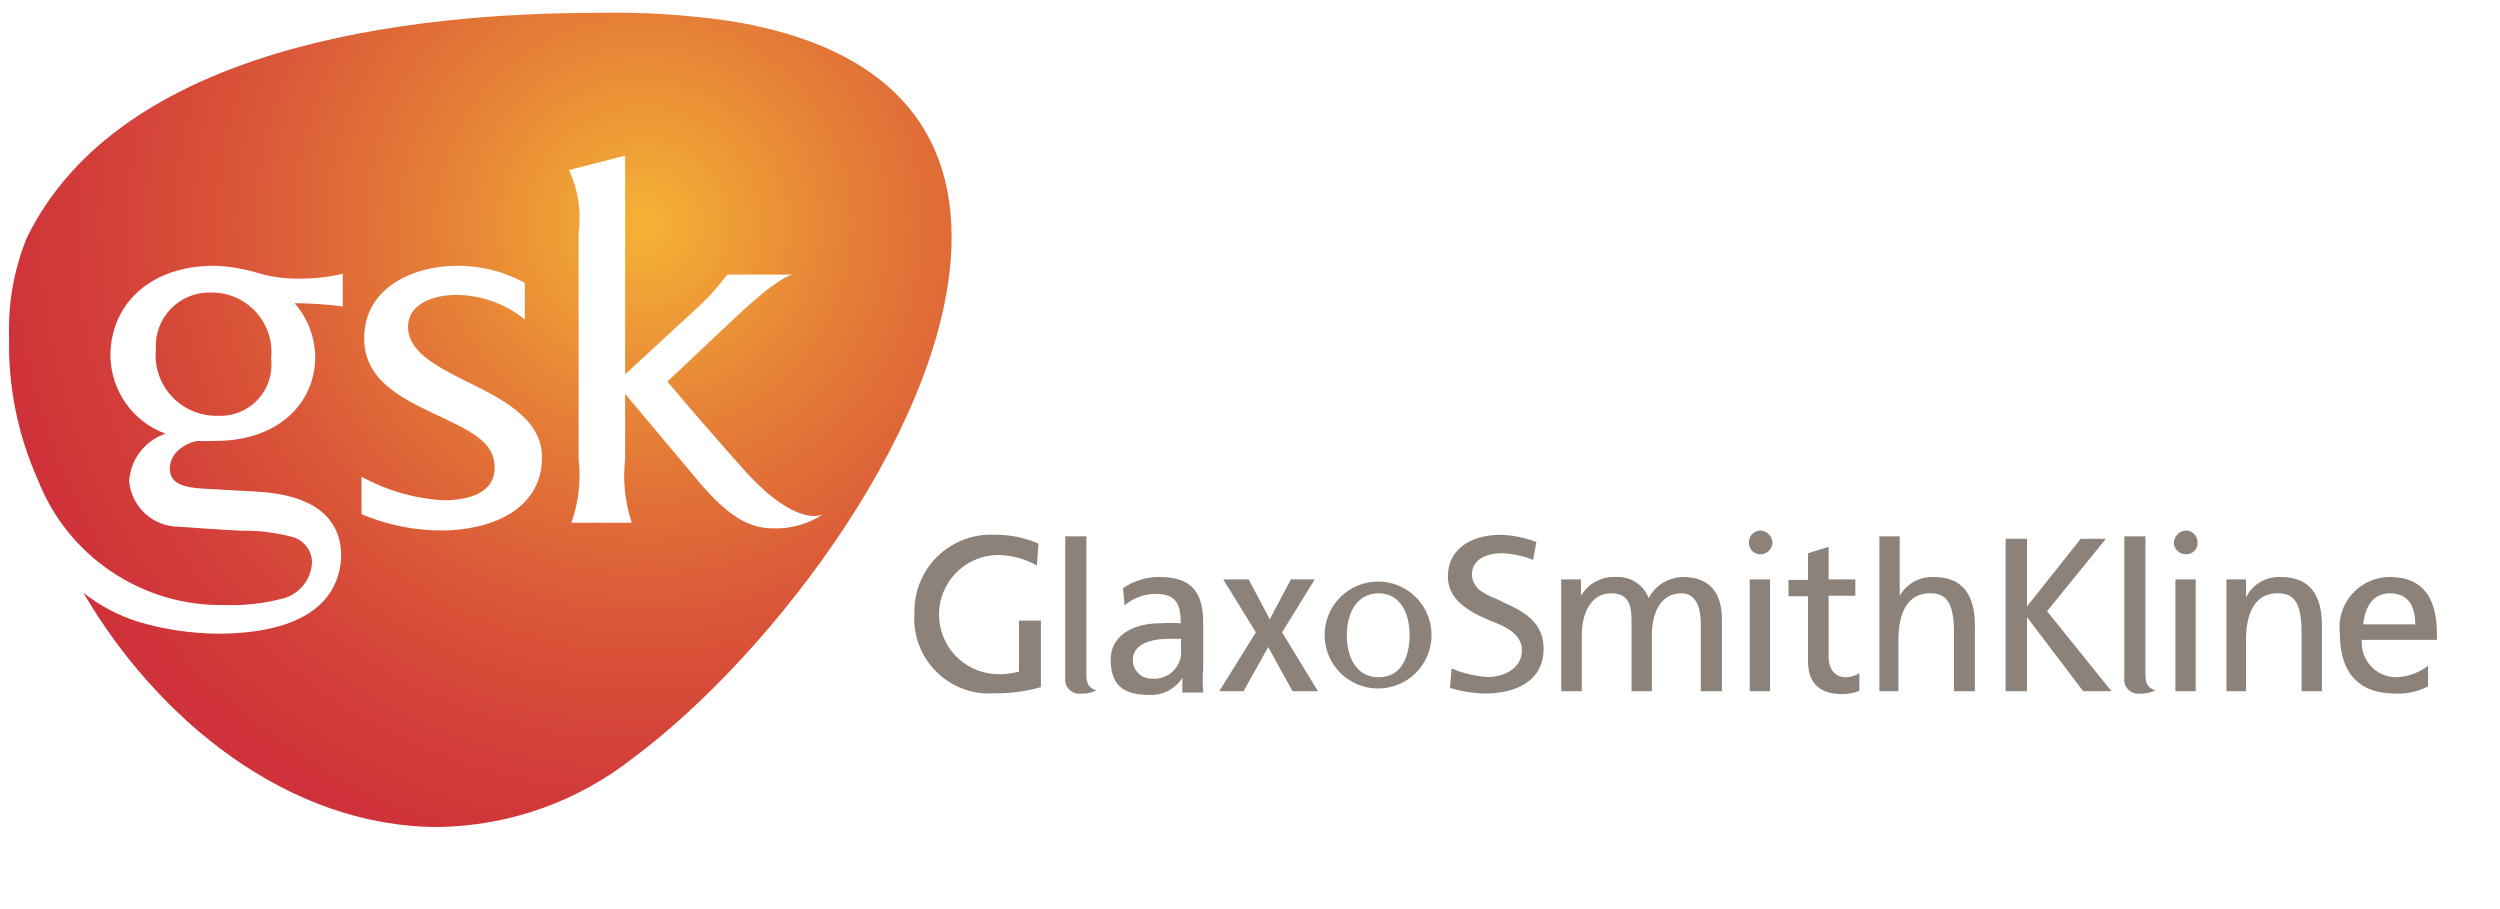 <?xml version="1.0" encoding="UTF-8"?>
<svg width="187px" height="68px" viewBox="0 0 187 68" version="1.1" xmlns="http://www.w3.org/2000/svg" xmlns:xlink="http://www.w3.org/1999/xlink">
    <!-- Generator: Sketch 56.3 (81716) - https://sketch.com -->
    <title>Artboard</title>
    <desc>Created with Sketch.</desc>
    <defs>
        <radialGradient cx="67.295%" cy="26.19%" fx="67.295%" fy="26.19%" r="78.637%" gradientTransform="translate(0.673,0.262),scale(0.864,1),translate(-0.673,-0.262)" id="radialGradient-1">
            <stop stop-color="#F5B335" offset="0%"></stop>
            <stop stop-color="#E68137" offset="31%"></stop>
            <stop stop-color="#DA5738" offset="62%"></stop>
            <stop stop-color="#D23D39" offset="86%"></stop>
            <stop stop-color="#CF3339" offset="100%"></stop>
        </radialGradient>
    </defs>
    <g id="Artboard" stroke="none" stroke-width="1" fill="none" fill-rule="evenodd">
        <g id="Artboard-1" fill-rule="nonzero">
            <path d="M164.38,40.6 C164.391,40.11 164.009,39.702 163.52,39.68 C163.021,39.7 162.62,40.101 162.6,40.6 C162.622,41.089 163.03,41.471 163.52,41.46 C163.75,41.466 163.972,41.377 164.134,41.214 C164.297,41.052 164.386,40.83 164.38,40.6" id="Path" fill="#8C827A"></path>
            <path d="M132.58,40.6 C132.569,40.096 132.164,39.691 131.66,39.68 C131.427,39.69 131.207,39.793 131.049,39.966 C130.892,40.138 130.809,40.367 130.82,40.6 C130.815,40.826 130.901,41.045 131.059,41.207 C131.217,41.369 131.434,41.46 131.66,41.46 C132.15,41.471 132.558,41.089 132.58,40.6" id="Path" fill="#8C827A"></path>
            <path d="M180.76,46.7 L176.76,46.7 C176.88,45.66 177.32,44.38 178.76,44.38 C180.2,44.38 180.66,45.42 180.66,46.7 L180.76,46.7 Z M182.28,47.86 C182.29,47.714 182.29,47.566 182.28,47.42 C182.28,44.96 181.42,43.16 178.74,43.16 C177.665,43.163 176.642,43.627 175.931,44.434 C175.22,45.24 174.888,46.313 175.02,47.38 C175.02,50.12 176.24,51.88 179.18,51.88 C180.027,51.918 180.868,51.731 181.62,51.34 L181.62,49.8 C180.936,50.328 180.104,50.629 179.24,50.66 C178.518,50.657 177.83,50.353 177.34,49.822 C176.851,49.291 176.604,48.58 176.66,47.86 L182.28,47.86 Z" id="Shape" fill="#8C827A"></path>
            <path d="M173.68,51.7 L173.68,46.76 C173.68,44.5 172.76,43.16 170.62,43.16 C169.522,43.099 168.492,43.697 168,44.68 L168,44.68 L168,43.34 L166.54,43.34 L166.54,51.7 L168,51.7 L168,47.86 C168,45.86 168.68,44.32 170.44,44.38 C171.78,44.38 172.16,45.42 172.16,47.38 L172.16,51.7 L173.68,51.7" id="Path" fill="#8C827A"></path>
            <rect id="Rectangle" fill="#8C827A" x="162.72" y="43.34" width="1.52" height="8.36"></rect>
            <path d="M161.22,51.64 C160.6,51.46 160.48,51.02 160.48,50.48 L160.48,40.12 L158.9,40.12 L158.9,50.66 C158.844,50.998 158.954,51.342 159.196,51.584 C159.438,51.826 159.782,51.936 160.12,51.88 C160.501,51.895 160.88,51.812 161.22,51.64" id="Path" fill="#8C827A"></path>
            <polyline id="Path" fill="#8C827A" points="157.94 51.7 153.12 45.72 157.52 40.3 155.64 40.3 151.62 45.36 151.62 40.3 150.02 40.3 150.02 51.7 151.62 51.7 151.62 46.16 155.82 51.7 157.94 51.7"></polyline>
            <path d="M147.72,51.7 L147.72,46.76 C147.72,44.5 146.8,43.16 144.66,43.16 C143.612,43.11 142.624,43.65 142.1,44.56 L142.1,44.56 L142.1,40.12 L140.58,40.12 L140.58,51.7 L142,51.7 L142,47.86 C142,45.86 142.68,44.32 144.44,44.38 C145.78,44.38 146.16,45.42 146.16,47.38 L146.16,51.7 L147.68,51.7" id="Path" fill="#8C827A"></path>
            <path d="M139.08,51.64 L139.08,50.36 C138.773,50.55 138.421,50.654 138.06,50.66 C137.32,50.66 136.78,50.12 136.78,49.14 L136.78,44.56 L138.78,44.56 L138.78,43.34 L136.78,43.34 L136.78,40.9 L135.24,41.38 L135.24,43.38 L133.78,43.38 L133.78,44.6 L135.24,44.6 L135.24,49.48 C135.24,51.2 136.22,51.92 137.8,51.92 C138.238,51.918 138.671,51.836 139.08,51.68" id="Path" fill="#8C827A"></path>
            <rect id="Rectangle" fill="#8C827A" x="130.88" y="43.34" width="1.52" height="8.36"></rect>
            <path d="M128.8,51.7 L128.8,46.34 C128.8,44.5 128.02,43.16 125.88,43.16 C124.801,43.177 123.819,43.784 123.32,44.74 C122.95,43.755 121.991,43.119 120.94,43.16 C119.853,43.078 118.813,43.621 118.26,44.56 L118.26,43.34 L116.78,43.34 L116.78,51.7 L118.32,51.7 L118.32,47.5 C118.32,45.9 118.98,44.38 120.52,44.38 C122.06,44.38 122.04,45.66 122.04,46.7 L122.04,51.7 L123.56,51.7 L123.56,47.5 C123.56,45.9 124.18,44.38 125.76,44.38 C126.98,44.38 127.22,45.66 127.22,46.7 L127.22,51.7 L128.8,51.7" id="Path" fill="#8C827A"></path>
            <path d="M115.46,48.52 C115.46,46.2 113.46,45.54 111.8,44.74 C111.503,44.637 111.221,44.495 110.96,44.32 C110.45,44.064 110.12,43.55 110.1,42.98 C110.1,41.76 111.32,41.38 112.36,41.38 C113.156,41.414 113.941,41.583 114.68,41.88 L114.92,40.54 C114.081,40.223 113.196,40.041 112.3,40 C109.98,40 108.3,41.1 108.3,43.12 C108.3,45.14 110.4,46 112,46.64 C112.86,47 113.84,47.56 113.84,48.64 C113.84,50.1 112.32,50.64 111.34,50.64 C110.389,50.593 109.455,50.376 108.58,50 L108.46,51.46 C109.279,51.705 110.126,51.846 110.98,51.88 C113.48,51.88 115.46,50.9 115.46,48.52" id="Path" fill="#8C827A"></path>
            <polyline id="Path" fill="#8C827A" points="98.58 51.7 95.9 47.3 98.34 43.34 96.56 43.34 94.98 46.32 93.4 43.34 91.5 43.34 93.94 47.3 91.2 51.7 93.02 51.7 94.86 48.4 96.68 51.7 98.58 51.7"></polyline>
            <path d="M82,51.64 C81.38,51.46 81.26,51.02 81.26,50.48 L81.26,40.12 L79.68,40.12 L79.68,50.66 C79.624,50.998 79.734,51.342 79.976,51.584 C80.218,51.826 80.562,51.936 80.9,51.88 C81.282,51.901 81.662,51.818 82,51.64" id="Path" fill="#8C827A"></path>
            <path d="M77.86,51.4 L77.86,46.42 L76.22,46.42 L76.22,50.24 C75.627,50.4 75.012,50.461 74.4,50.42 C72.058,50.263 70.238,48.317 70.238,45.97 C70.238,43.623 72.058,41.677 74.4,41.52 C75.505,41.484 76.599,41.754 77.56,42.3 L77.68,40.66 C76.645,40.211 75.528,39.986 74.4,40 C72.81,39.922 71.26,40.509 70.121,41.621 C68.983,42.733 68.359,44.269 68.4,45.86 C68.279,47.485 68.872,49.083 70.025,50.235 C71.177,51.388 72.775,51.981 74.4,51.86 C75.591,51.875 76.777,51.714 77.92,51.38" id="Path" fill="#8C827A"></path>
            <path d="M107.08,47.5 C107.08,45.291 105.289,43.5 103.08,43.5 C100.871,43.5 99.08,45.291 99.08,47.5 C99.08,49.709 100.871,51.5 103.08,51.5 C105.289,51.5 107.08,49.709 107.08,47.5 L107.08,47.5 Z M105.44,47.5 C105.44,49.02 104.88,50.66 103.12,50.66 C101.36,50.66 100.74,49.02 100.74,47.5 C100.74,45.98 101.42,44.38 103.12,44.38 C104.82,44.38 105.44,46 105.44,47.5 Z" id="Shape" fill="#8C827A"></path>
            <path d="M90,51.7 C89.948,51.135 89.948,50.565 90,50 L90,46.58 C90,44.32 89.14,43.16 86.76,43.16 C85.774,43.141 84.808,43.435 84,44 L84.12,45.28 C84.768,44.73 85.59,44.425 86.44,44.42 C87.96,44.42 88.32,45.16 88.32,46.62 C87.794,46.59 87.266,46.59 86.74,46.62 C85.16,46.62 83.08,47.28 83.08,49.36 C83.08,51.44 84.24,51.98 86,51.98 C86.983,52.019 87.913,51.531 88.44,50.7 L88.44,50.7 L88.44,51.8 L90,51.8 L90,51.7 Z M88.34,48.56 C88.403,49.157 88.194,49.751 87.772,50.177 C87.349,50.603 86.757,50.817 86.16,50.76 C85.784,50.771 85.419,50.628 85.151,50.363 C84.883,50.099 84.734,49.736 84.74,49.36 C84.74,47.9 86.74,47.78 87.44,47.78 C87.8,47.78 88.04,47.78 88.34,47.78 L88.34,48.56 Z" id="Shape" fill="#8C827A"></path>
            <path d="M47.38,56.68 C43.215,59.964 38.084,61.784 32.78,61.86 C21.5,61.86 11.72,53.74 6.24,44.34 C7.436,45.285 8.79,46.009 10.24,46.48 C12.187,47.067 14.207,47.376 16.24,47.4 C22.72,47.4 25.4,44.96 25.52,41.6 C25.52,38.68 23.38,37.02 19.3,36.78 L15.08,36.54 C13.08,36.42 12.7,35.8 12.7,35 C12.727,34.437 13.006,33.915 13.46,33.58 C13.836,33.274 14.283,33.067 14.76,32.98 C15.213,33.006 15.667,33.006 16.12,32.98 C20.88,32.98 23.58,30.1 23.58,26.68 C23.553,25.207 23.008,23.791 22.04,22.68 C23.244,22.685 24.446,22.765 25.64,22.92 L25.64,20.48 C24.46,20.751 23.25,20.872 22.04,20.84 C21.112,20.825 20.19,20.684 19.3,20.42 C18.229,20.095 17.119,19.913 16,19.88 C11.2,19.88 8.26,22.8 8.26,26.6 C8.284,29.215 9.925,31.541 12.38,32.44 C10.831,32.96 9.755,34.369 9.66,36 C9.838,37.947 11.485,39.429 13.44,39.4 C15.02,39.52 15.82,39.58 18.08,39.7 C19.404,39.677 20.724,39.846 22,40.2 C22.779,40.472 23.312,41.195 23.34,42.02 C23.304,43.25 22.506,44.327 21.34,44.72 C19.869,45.126 18.345,45.308 16.82,45.26 C10.643,45.375 5.052,41.621 2.82,35.86 C1.329,32.522 0.598,28.895 0.68,25.24 C0.595,22.695 1.045,20.161 2,17.8 C9.04,3.4 30.72,0.96 44.76,0.96 C48.024,0.891 51.289,1.092 54.52,1.56 C63.8,3.02 71.18,7.56 71.18,17.74 C71.18,31.34 57.88,48.86 47.38,56.68 L47.38,56.68 Z M16.3,31.1 C14.995,31.136 13.737,30.607 12.849,29.65 C11.96,28.693 11.527,27.399 11.66,26.1 C11.598,24.98 12.008,23.886 12.792,23.084 C13.575,22.281 14.659,21.845 15.78,21.88 C17.058,21.861 18.282,22.391 19.143,23.336 C20.004,24.281 20.418,25.549 20.28,26.82 C20.417,27.939 20.053,29.061 19.286,29.886 C18.518,30.711 17.426,31.156 16.3,31.1 Z M60.92,38.6 C59.88,38.6 58.18,37.88 55.92,35.44 C53,32.2 49.92,28.54 49.92,28.54 L55.1,23.66 C58.16,20.78 59.1,20.6 59.26,20.54 L54.4,20.54 C53.797,21.347 53.128,22.103 52.4,22.8 L46.76,28 L46.76,11.64 L42.56,12.72 C43.249,14.184 43.499,15.817 43.28,17.42 L43.28,34.34 C43.467,35.947 43.282,37.576 42.74,39.1 L47.26,39.1 C46.745,37.57 46.574,35.944 46.76,34.34 L46.76,29.46 L52.38,36.16 C54.38,38.48 55.92,39.52 57.82,39.52 C59.138,39.569 60.438,39.205 61.54,38.48 C61.34,38.549 61.131,38.589 60.92,38.6 L60.92,38.6 Z M35.28,28.72 C32.84,27.5 30.52,26.4 30.52,24.44 C30.52,22.8 32.3,22.06 34.14,22.06 C36.006,22.074 37.812,22.723 39.26,23.9 L39.26,21.16 C37.711,20.308 35.968,19.867 34.2,19.88 C30.9,19.88 27.24,21.52 27.24,25.3 C27.24,28.42 29.98,29.76 32.54,30.98 C35.1,32.2 37,32.98 37,34.98 C37,36.98 34.86,37.42 33.16,37.42 C31.014,37.296 28.924,36.695 27.04,35.66 L27.04,38.46 C28.938,39.264 30.979,39.679 33.04,39.68 C36.46,39.68 40.54,38.28 40.54,34.2 C40.54,31.46 37.86,30 35.28,28.72 Z" id="Shape" fill="url(#radialGradient-1)"></path>
        </g>
    </g>
</svg>